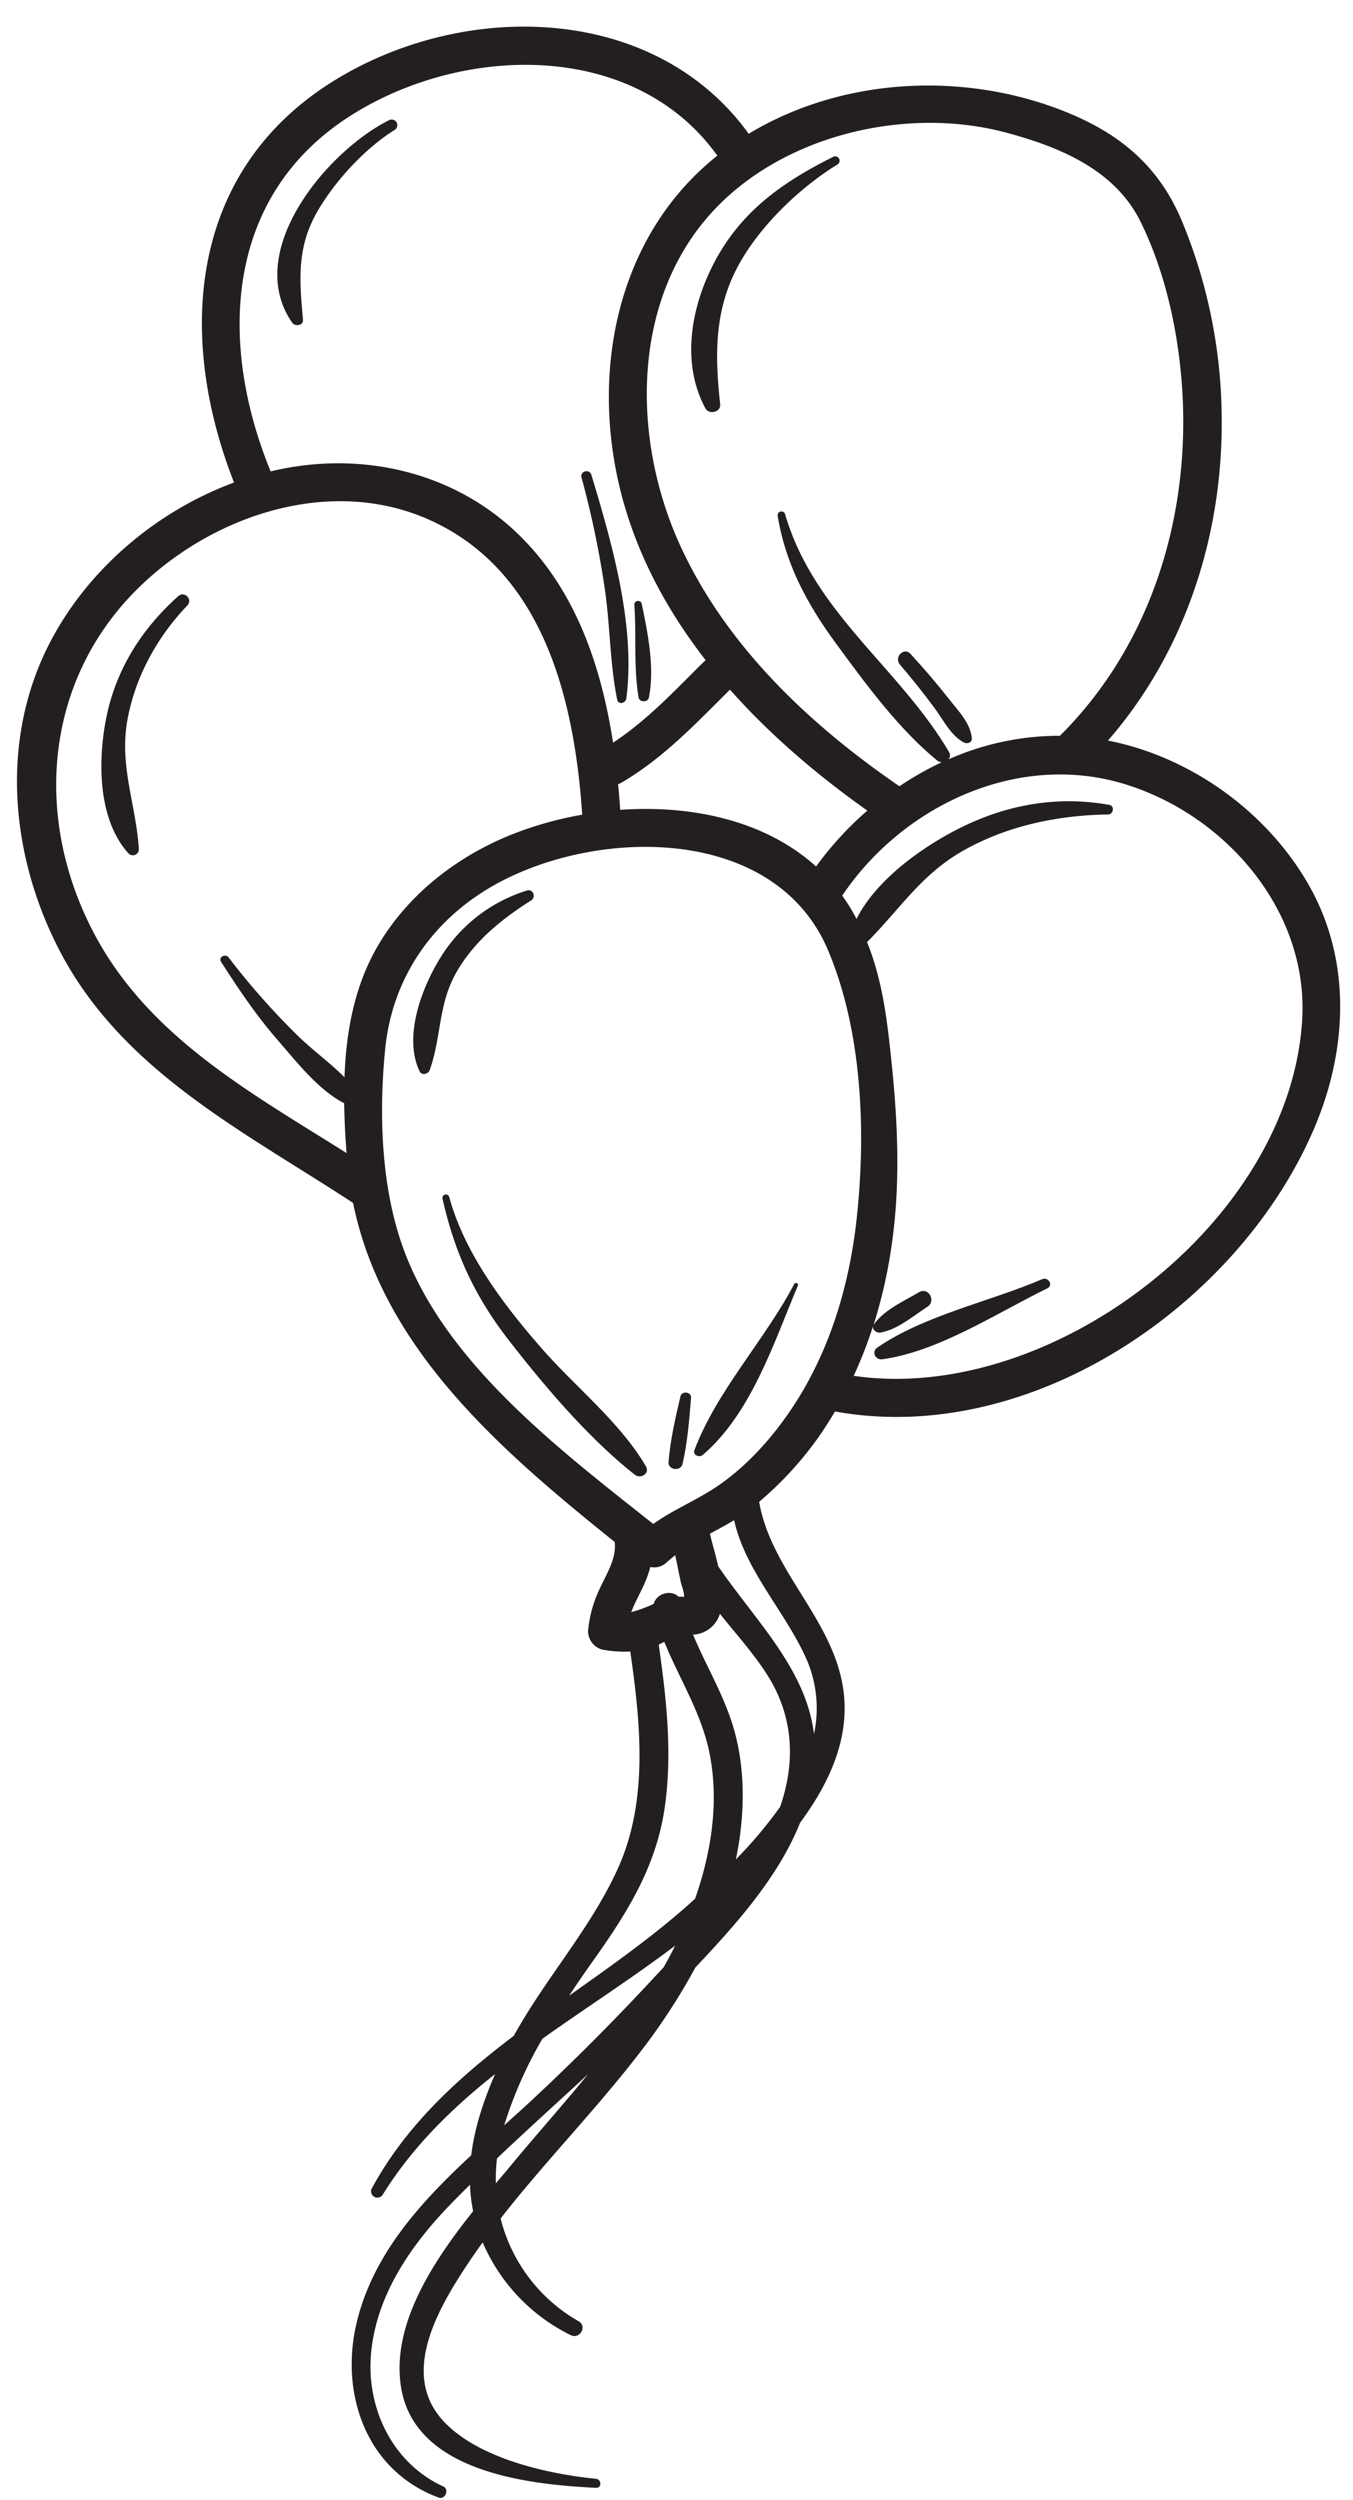 <?xml version="1.0" encoding="UTF-8"?><svg xmlns="http://www.w3.org/2000/svg" xmlns:xlink="http://www.w3.org/1999/xlink" data-name="Layer 1" height="902.7" preserveAspectRatio="xMidYMid meet" version="1.0" viewBox="254.9 44.2 488.7 902.7" width="488.7" zoomAndPan="magnify"><g id="change1_1"><path d="M727.19,363c-15.13-26-42.45-45.58-72.1-51.39,28.1-32.23,41.73-74.81,41.08-117.59a188.5,188.5,0,0,0-14.36-70c-8.13-19.39-21.73-31.1-41.15-39.09C604,69.87,559.55,71.85,525.33,92.5,491.11,45.21,422.11,44.19,375,73.68c-52.2,32.68-56.2,92.23-35.57,144.75-27.8,10.28-52.29,30.91-66.12,57.07-18.43,34.84-14.93,76.63,2.65,111.07,22.54,44.15,66.81,66,106.47,92C393.15,531.28,435.83,568,476.94,601c.68,5.93-2.95,11.47-5.32,16.65a44.67,44.67,0,0,0-4.32,15.5,6.94,6.94,0,0,0,5.09,6.69,42.52,42.52,0,0,0,10.16.7c3.75,26.06,6.6,54-4.54,78.51-9.75,21.46-26.08,39.5-37.53,60.27-20.23,15.32-38.82,32.21-51.24,55a2.28,2.28,0,0,0,3.94,2.3c10.7-17.23,24.89-31.07,40.54-43.5-4.09,9.4-7.39,19.26-8.62,29.33-18.25,16.95-35.28,35.5-41.29,60.08-6.36,26,3.44,53.92,29.57,63.53,2.29.84,3.91-2.94,1.67-4-18.87-8.65-28.28-29.22-26-49.3,2.28-20.41,14.35-37.83,28.27-52.29,2.41-2.5,4.87-4.94,7.33-7.38a60.09,60.09,0,0,0,1.14,9.55c-14.84,18.63-29.47,41.07-26.07,63.32,4.72,30.78,45.65,35.37,70.46,36.57,2.12.1,2.05-3.05,0-3.25-17.59-1.78-42.17-7.3-54.77-20.48-15.54-16.25-3.59-38.55,6.64-54.41,2.3-3.57,4.71-7.06,7.19-10.49A66.47,66.47,0,0,0,461,887.38c3.28,1.64,6.12-3.09,2.9-5a59.27,59.27,0,0,1-28.18-37.1c15.79-20.23,33.86-38.71,49.58-59a225.22,225.22,0,0,0,20.77-31.64c14.65-15.52,29.92-32.54,37.84-52.29,10.64-14.42,18.39-31,15.44-49.08-4.06-24.94-26-42.07-30.24-66.78a125.65,125.65,0,0,0,21.19-23c2.22-3.12,4.25-6.34,6.2-9.62,69.9,12.69,144.35-37.45,172.29-100.41C741.68,424.46,743.57,391.11,727.19,363Zm-109-270.94c19.3,5.13,39.41,13.39,48.68,32.21,9,18.31,13.62,39.67,15,59.91,3.09,46.07-11,92.79-44.13,125.7a98.79,98.79,0,0,0-40.22,8.5,2.36,2.36,0,0,0,.09-2.78c-18.07-30.51-48.73-50.09-59.14-85.75a1.38,1.38,0,0,0-2.66.73c2.89,17.45,10.71,31.88,21.12,46.07,10.61,14.46,22.6,30.84,36.5,42.17a2.79,2.79,0,0,0,1.63.61,113.65,113.65,0,0,0-15.29,8.68c-32.55-22.32-62.7-50.77-79.28-87.15-17.2-37.75-17.83-87.54,11.23-119.75C537.21,93,582,82.4,618.22,92.06Zm-68.56,265c-18.43-16.65-45-22.26-70.71-20.43q-.31-4.61-.77-9.25a7.36,7.36,0,0,0,1.08-.49c15.23-8.86,27-21.45,39.34-33.66,14.64,16.53,31.79,31.07,49.61,43.67A119.24,119.24,0,0,0,549.66,357.09ZM382,85.67c40.56-25.48,102.09-26.91,132,14.73-35.21,28-45.4,75.11-35.71,117.94,5.4,23.85,16.7,45.22,31.46,64.21-10.71,10.56-20.82,21.54-33.41,29.82-4.26-27.55-13.37-54.54-33.43-74.47-23.8-23.65-58.12-31.23-90.25-23.48C333.72,168.24,335.83,114.67,382,85.67ZM288,379.56c-21.18-41.62-16.6-90.9,17.67-123.81C332.54,229.9,374.71,216,410.19,232c41.2,18.58,52.22,65.2,55,106.38a129.2,129.2,0,0,0-24.73,6.87c-20.74,8.13-39.3,22.62-50.13,42.34-7.6,13.85-10.44,29.66-11,45.6-5.43-5.46-12.06-10.17-17.36-15.49a264.18,264.18,0,0,1-24.48-27.75c-1.18-1.57-3.84-.15-2.72,1.59,6.29,9.81,12.71,19.37,20.37,28.16,6.71,7.7,14.72,18.08,24.08,22.87.08,6.08.4,12.12.86,18C344.94,438.4,307.54,418.08,288,379.56ZM532.34,649.49c9.44,15.13,9.74,31.59,4.34,47.14a158.57,158.57,0,0,1-16,19c.43-2.07.83-4.16,1.16-6.27,2-13.13,1.93-26.61-1.5-39.51-3.32-12.52-10.18-23.56-15.11-35.39a10.62,10.62,0,0,0,9.69-7.54C520.83,634.34,527.32,641.43,532.34,649.49Zm-31.56-34.07c.28,1.35,1.37,3.83,1.18,5.38h-.13a9,9,0,0,0-1.8,0c-2.69-2.74-8-1.26-9,2.53a47.31,47.31,0,0,1-8.14,3c1.54-4,3.79-7.76,5.36-11.66a38.32,38.32,0,0,0,1.54-4.65,6.5,6.5,0,0,0,6-1.75c1-.89,2-1.71,3-2.51C499.45,609,500.11,612.19,500.78,615.42ZM469.23,752.07c12.51-17.59,23-34.39,25.91-56.2,2.61-19.27.42-38.66-2.31-57.81.66-.32,1.32-.65,2-1,5.45,13.28,13.32,25.58,16.26,39.82,3.65,17.68.78,36.05-5.12,52.93-14,12.79-29.76,23.84-45.48,35C463.34,760.46,466.29,756.22,469.23,752.07Zm-18.4,28.29c15.87-11.28,32.45-21.89,47.93-33.6-1.31,2.65-2.71,5.25-4.16,7.81l-3.93,4.22q-20.42,22-42.32,42.49c-3.67,3.44-7.48,6.88-11.33,10.33A150.67,150.67,0,0,1,450.83,780.36ZM434,832.58a60.79,60.79,0,0,1,.42-9c10.81-10.27,21.9-20.26,32.87-30.39-9,11-18.5,21.64-27.52,32.51C438,827.89,436,830.19,434,832.58ZM548.91,670.34c-2.89-23.54-21.1-40.86-34.59-60.56-1-4.46-2.3-8.66-3-11.78,2.94-1.57,5.88-3.15,8.74-4.87,3.95,17.73,17.53,32,25.31,48.38A44.41,44.41,0,0,1,548.91,670.34Zm-36.14-88.67c-7.29,4.72-15,7.87-21.92,12.82-34.44-27.33-76.73-59.21-91.07-101.77-7.3-21.64-8-47.21-5.74-69.83,2.43-24.21,15.59-44.45,36.23-57.23C467,342.9,534.35,340.85,554,387.36c12.28,29.09,13.71,65.22,10.39,96.29-2.7,25.29-10.22,50.15-24.88,71.15C532.36,565.05,523.32,574.83,512.77,581.67ZM725.26,412.06c-4,73.25-90.57,139.37-162,128.94a157.25,157.25,0,0,0,7-18c-.35,1.38,1.27,2.61,2.63,2.38,6.21-1.07,11.79-5.95,17-9.32,3.26-2.13.33-7.26-3.06-5.25-5.54,3.3-12.36,6.22-16.22,11.54a1.73,1.73,0,0,0-.26.53A179.17,179.17,0,0,0,576.8,495c3.79-25.26,2.17-49.76-.72-75-1.45-12.65-3.4-24.17-8-35.62,11.63-11.57,19.39-24.27,34.55-32.91,15.94-9.08,34.28-12.89,52.5-13.17,1.91,0,2.49-3.1.47-3.46-19.23-3.45-37.78,0-55.13,8.94-12.89,6.64-29.12,18.15-36.21,32.26-.11-.23-.21-.45-.32-.67a68.53,68.53,0,0,0-4.83-7.76C580.69,335.46,621.69,315.86,660,327,696.91,337.75,727.4,372.53,725.26,412.06Z" fill="#231f20"/></g><g id="change1_2"><path d="M446.78,369.31c1.81-1.15.68-4.22-1.51-3.56a56.08,56.08,0,0,0-31.75,25c-6.6,10.9-12.86,28.07-7.08,40.27.81,1.7,3.19,1,3.71-.49,4.3-12.22,2.94-24.1,10-35.92C426.6,383.71,436.23,376,446.78,369.31Z" fill="#231f20"/></g><g id="change1_3"><path d="M450.63,531.18c-13.7-15.66-27.9-34.34-33.47-54.75a1.25,1.25,0,0,0-2.41.67c4.45,19.71,11.66,35.31,24.16,51.36,13,16.7,28.65,35.12,45.26,48.23,2.13,1.68,5.59-.4,4-3.09C478.7,557.59,462.83,545.12,450.63,531.18Z" fill="#231f20"/></g><g id="change1_4"><path d="M319.27,259.48c-13.49,12.07-22.84,27-26.19,44.95-2.84,15.23-2.72,35.92,8.29,48a2.19,2.19,0,0,0,3.7-1.53c-1-16.13-7.18-30.09-4.13-46.8,2.86-15.63,10.74-29.86,21.63-41.29C324.65,260.59,321.5,257.49,319.27,259.48Z" fill="#231f20"/></g><g id="change1_5"><path d="M509.68,191.64c1.28,2.39,5.66,1.44,5.35-1.45-2-18.29-2.19-35,7.37-51.58,7.92-13.7,21.61-26.8,35.08-35.08a1.58,1.58,0,0,0-1.59-2.72c-18,9-32.82,19.28-42.62,37.45C504.6,154.36,500.69,174.94,509.68,191.64Z" fill="#231f20"/></g><g id="change1_6"><path d="M360.39,160.66c1.07,1.56,4.14,1.2,3.94-1.07-1.26-14.23-2.3-26,5.19-39,6.26-10.86,17.14-22.76,27.87-29.44a2,2,0,0,0-2.05-3.51C373.15,98.76,342.61,134.9,360.39,160.66Z" fill="#231f20"/></g><g id="change1_7"><path d="M592.73,300.25c3,4.1,5.79,9.81,10.47,12.12,1.12.55,2.86-.09,2.73-1.57-.51-5.59-5-10-8.34-14.3-4.4-5.57-9-10.95-13.82-16.19-2.38-2.6-6.07,1.21-3.83,3.84C584.38,289.37,588.67,294.72,592.73,300.25Z" fill="#231f20"/></g><g id="change1_8"><path d="M473.3,256.52c2,13.37,1.84,27.11,4.53,40.33.41,2,3.08,1.26,3.3-.45,3.42-26.14-5.14-55.94-12.63-80.76-.68-2.26-4.18-1.32-3.55,1A341.41,341.41,0,0,1,473.3,256.52Z" fill="#231f20"/></g><g id="change1_9"><path d="M489.3,296c2.11-10.88-.42-23.15-2.62-33.86a1.36,1.36,0,0,0-2.66.36c.78,11-.3,22.63,1.52,33.5C485.85,297.92,489,297.87,489.3,296Z" fill="#231f20"/></g><g id="change1_10"><path d="M541.79,507.81c-10.68,20.32-27.95,38.53-36.06,60-.7,1.85,1.79,2.82,3,1.77,17.52-15,25.7-40.59,34.37-61.19C543.45,507.61,542.17,507.08,541.79,507.81Z" fill="#231f20"/></g><g id="change1_11"><path d="M500.67,548.43c-1.83,7.85-3.66,15.66-4.3,23.71-.24,2.9,4.4,3.49,5.06.68,1.82-7.84,2.42-15.86,3.07-23.88C504.68,546.75,501.16,546.3,500.67,548.43Z" fill="#231f20"/></g><g id="change1_12"><path d="M631.33,506.1c-18.87,8.1-42.55,13-59.5,24.66-2.28,1.57-.79,4.61,1.79,4.26,20.34-2.8,41.43-16.77,59.62-25.64C635.47,508.29,633.52,505.16,631.33,506.1Z" fill="#231f20"/></g></svg>
